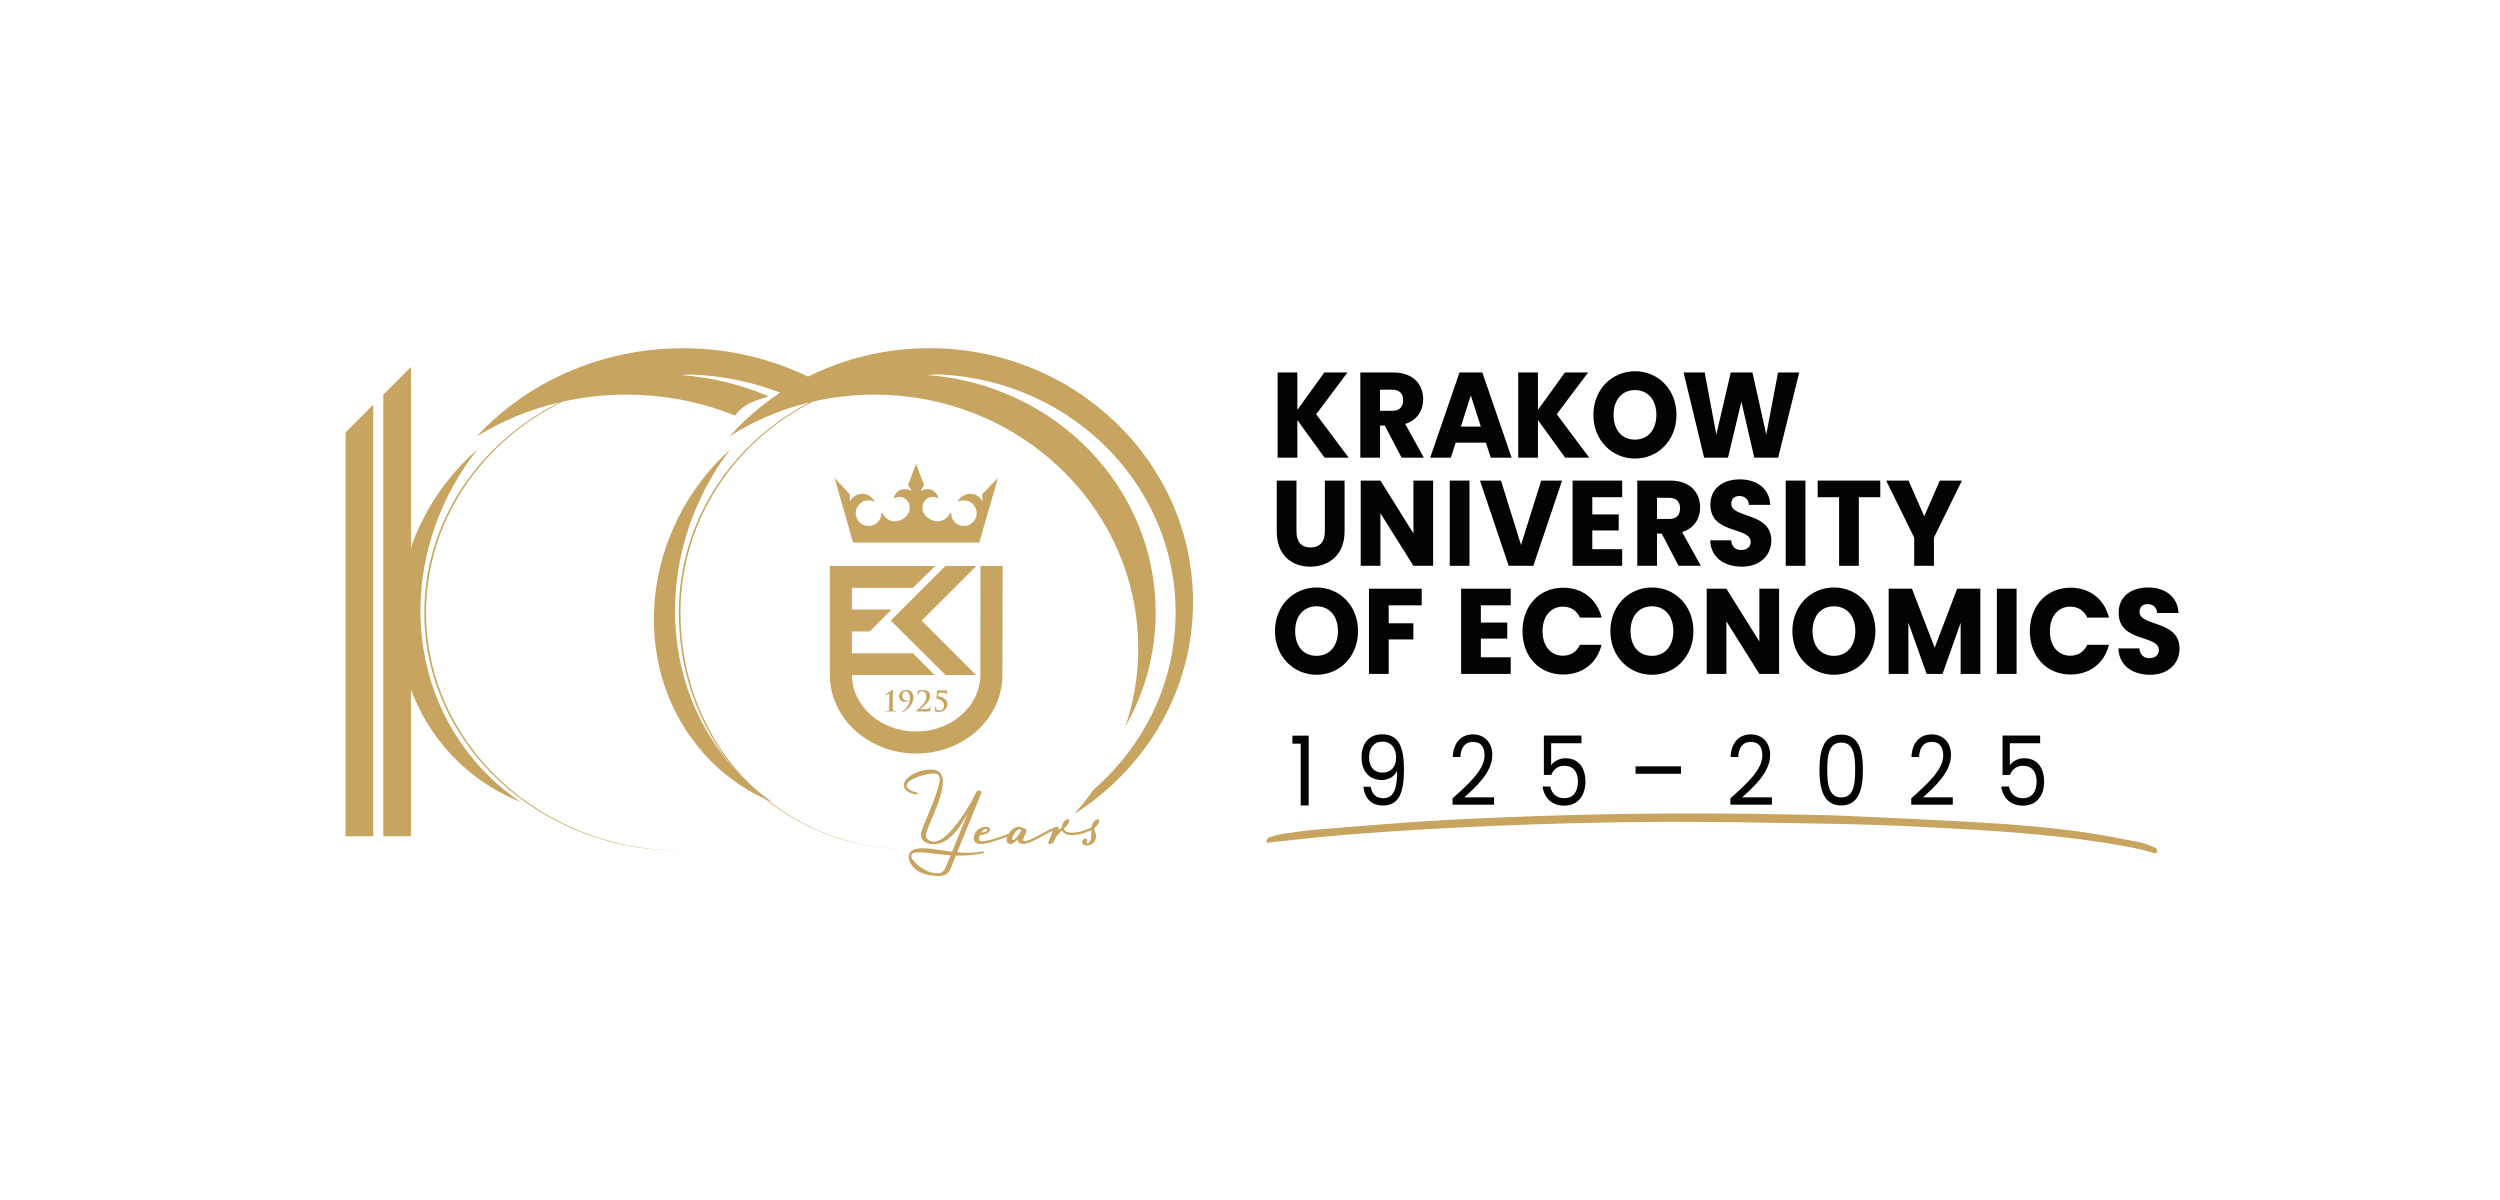 <svg xmlns="http://www.w3.org/2000/svg" xmlns:xlink="http://www.w3.org/1999/xlink" id="Warstwa_1" data-name="Warstwa 1" viewBox="0 0 2000 960"><defs><style>      .cls-1 {        clip-path: url(#clippath);      }      .cls-2 {        fill: none;      }      .cls-2, .cls-3, .cls-4 {        stroke-width: 0px;      }      .cls-3 {        fill: #c7a45f;      }      .cls-5 {        clip-path: url(#clippath-1);      }      .cls-6 {        clip-path: url(#clippath-4);      }      .cls-7 {        clip-path: url(#clippath-3);      }      .cls-8 {        clip-path: url(#clippath-2);      }      .cls-9 {        clip-path: url(#clippath-7);      }      .cls-10 {        clip-path: url(#clippath-8);      }      .cls-11 {        clip-path: url(#clippath-6);      }      .cls-12 {        clip-path: url(#clippath-5);      }      .cls-13 {        clip-path: url(#clippath-9);      }      .cls-14 {        clip-path: url(#clippath-10);      }      .cls-4 {        fill: #030402;      }    </style><clipPath id="clippath"><rect class="cls-2" width="2000" height="960"></rect></clipPath><clipPath id="clippath-1"><rect class="cls-2" width="2000" height="960"></rect></clipPath><clipPath id="clippath-2"><rect class="cls-2" width="2000" height="960"></rect></clipPath><clipPath id="clippath-3"><rect class="cls-2" width="2000" height="960"></rect></clipPath><clipPath id="clippath-4"><rect class="cls-2" width="2000" height="960"></rect></clipPath><clipPath id="clippath-5"><rect class="cls-2" width="2000" height="960"></rect></clipPath><clipPath id="clippath-6"><rect class="cls-2" width="2000" height="960"></rect></clipPath><clipPath id="clippath-7"><rect class="cls-2" width="2000" height="960"></rect></clipPath><clipPath id="clippath-8"><rect class="cls-2" width="2000" height="960"></rect></clipPath><clipPath id="clippath-9"><rect class="cls-2" width="2000" height="960"></rect></clipPath><clipPath id="clippath-10"><rect class="cls-2" width="2000" height="960"></rect></clipPath></defs><polygon class="cls-4" points="1037.88 336.05 1037.88 366.16 1022.11 366.16 1022.11 297.97 1037.88 297.97 1037.88 327.89 1059.48 297.97 1078.02 297.97 1052.93 331.39 1078.95 366.16 1059.66 366.16 1037.88 336.05"></polygon><g class="cls-1"><path class="cls-4" d="M1113.82,311.76h-9.78v16.9h9.78c5.91,0,8.67-3.2,8.67-8.55,0-5.05-2.77-8.35-8.67-8.35M1114.74,297.97c15.87,0,23.81,9.62,23.81,21.47,0,8.55-4.43,16.61-14.4,19.72l14.95,27h-17.81l-13.47-25.74h-3.78v25.74h-15.78v-68.19h26.48Z"></path></g><path class="cls-4" d="M1176.65,316.33l-7.94,24.96h15.96l-8.03-24.96ZM1188.74,354.11h-24.18l-3.88,12.04h-16.52l23.44-68.19h18.27l23.44,68.19h-16.7l-3.88-12.04Z"></path><polygon class="cls-4" points="1230.35 336.05 1230.35 366.16 1214.57 366.16 1214.57 297.97 1230.35 297.97 1230.35 327.89 1251.94 297.97 1270.49 297.97 1245.4 331.39 1271.42 366.16 1252.13 366.16 1230.35 336.05"></polygon><g class="cls-5"><path class="cls-4" d="M1308.03,351.69c10.33,0,17.07-7.87,17.07-19.82s-6.74-19.82-17.07-19.82-17.16,7.67-17.16,19.82,6.64,19.82,17.16,19.82M1308.03,366.84c-18.36,0-33.31-14.47-33.31-34.97s14.95-34.87,33.31-34.87,33.13,14.38,33.13,34.87-14.76,34.97-33.13,34.97"></path></g><polygon class="cls-4" points="1346.86 297.97 1363.75 297.97 1373.07 347.61 1384.6 297.97 1401.95 297.97 1413.02 347.61 1422.43 297.97 1439.41 297.97 1422.52 366.16 1403.42 366.16 1393.09 321.28 1382.39 366.16 1363.29 366.16 1346.86 297.97"></polygon><g class="cls-8"><path class="cls-4" d="M1021.4,384.46h15.78v40.8c0,8.06,3.78,12.72,11.26,12.72s11.44-4.66,11.44-12.72v-40.8h15.78v40.7c0,18.84-12.55,28.17-27.5,28.17s-26.76-9.33-26.76-28.17v-40.7Z"></path></g><polygon class="cls-4" points="1146.51 384.46 1146.51 452.65 1130.74 452.65 1104.35 410.59 1104.35 452.65 1088.57 452.65 1088.57 384.46 1104.35 384.46 1130.74 426.72 1130.74 384.46 1146.51 384.46"></polygon><rect class="cls-4" x="1159.8" y="384.46" width="15.78" height="68.19"></rect><polygon class="cls-4" points="1232.97 384.46 1249.67 384.46 1226.69 452.65 1206.95 452.65 1183.97 384.46 1200.77 384.46 1216.82 435.94 1232.97 384.46"></polygon><polygon class="cls-4" points="1297.74 397.77 1273.84 397.77 1273.84 411.56 1294.97 411.56 1294.97 424.38 1273.84 424.38 1273.84 439.34 1297.74 439.34 1297.74 452.65 1258.06 452.65 1258.06 384.46 1297.74 384.46 1297.74 397.77"></polygon><g class="cls-7"><path class="cls-4" d="M1335.38,398.25h-9.78v16.9h9.78c5.91,0,8.67-3.2,8.67-8.55,0-5.05-2.77-8.35-8.67-8.35M1336.31,384.46c15.87,0,23.81,9.62,23.81,21.47,0,8.55-4.43,16.61-14.4,19.72l14.95,27h-17.81l-13.47-25.74h-3.78v25.74h-15.78v-68.19h26.48Z"></path><path class="cls-4" d="M1393.42,453.33c-13.93,0-24.82-7.28-25.28-21.08h16.79c.46,5.25,3.6,7.77,8.03,7.77s7.57-2.43,7.57-6.41c0-12.63-32.39-5.83-32.2-30.01,0-12.92,10.06-20.11,23.62-20.11s23.62,7.38,24.27,20.4h-17.07c-.28-4.37-3.23-6.99-7.47-7.09-3.78-.1-6.64,1.94-6.64,6.22,0,11.85,32.02,6.51,32.02,29.33,0,11.46-8.49,20.98-23.62,20.98"></path></g><rect class="cls-4" x="1428.57" y="384.46" width="15.78" height="68.19"></rect><polygon class="cls-4" points="1454.13 384.46 1504.23 384.46 1504.23 397.77 1487.07 397.77 1487.07 452.65 1471.29 452.65 1471.29 397.77 1454.13 397.77 1454.13 384.46"></polygon><polygon class="cls-4" points="1508.94 384.46 1526.84 384.46 1539.39 413.02 1551.84 384.46 1569.56 384.46 1547.14 430.11 1547.14 452.65 1531.36 452.65 1531.36 430.11 1508.94 384.46"></polygon><g class="cls-6"><path class="cls-4" d="M1053.29,524.67c10.33,0,17.07-7.87,17.07-19.81s-6.74-19.82-17.07-19.82-17.16,7.67-17.16,19.82,6.64,19.81,17.16,19.81M1053.29,539.82c-18.36,0-33.31-14.47-33.31-34.97s14.95-34.87,33.31-34.87,33.13,14.38,33.13,34.87-14.76,34.97-33.13,34.97"></path></g><polygon class="cls-4" points="1095.18 470.95 1137.35 470.95 1137.35 484.26 1110.96 484.26 1110.96 498.63 1130.7 498.63 1130.7 511.55 1110.96 511.55 1110.96 539.14 1095.18 539.14 1095.18 470.95"></polygon><polygon class="cls-4" points="1208.58 484.26 1184.68 484.26 1184.68 498.05 1205.81 498.05 1205.81 510.87 1184.68 510.87 1184.68 525.83 1208.58 525.83 1208.58 539.14 1168.9 539.14 1168.9 470.95 1208.58 470.95 1208.58 484.26"></polygon><g class="cls-12"><path class="cls-4" d="M1250.56,470.17c15.41,0,27.04,9.13,30.73,23.89h-17.35c-2.68-5.83-7.57-8.74-13.56-8.74-9.69,0-16.33,7.58-16.33,19.62s6.64,19.62,16.33,19.62c6,0,10.89-2.91,13.56-8.74h17.35c-3.69,14.76-15.32,23.8-30.73,23.8-19.1,0-32.57-14.28-32.57-34.68s13.47-34.77,32.57-34.77"></path><path class="cls-4" d="M1321.6,524.67c10.33,0,17.07-7.87,17.07-19.81s-6.74-19.82-17.07-19.82-17.16,7.67-17.16,19.82,6.64,19.81,17.16,19.81M1321.6,539.82c-18.36,0-33.31-14.47-33.31-34.97s14.95-34.87,33.31-34.87,33.13,14.38,33.13,34.87-14.76,34.97-33.13,34.97"></path></g><polygon class="cls-4" points="1423.28 470.95 1423.28 539.14 1407.5 539.14 1381.11 497.08 1381.11 539.14 1365.34 539.14 1365.34 470.95 1381.11 470.95 1407.5 513.2 1407.5 470.95 1423.28 470.95"></polygon><g class="cls-11"><path class="cls-4" d="M1467.2,524.67c10.33,0,17.07-7.87,17.07-19.81s-6.74-19.82-17.07-19.82-17.16,7.67-17.16,19.82,6.64,19.81,17.16,19.81M1467.2,539.82c-18.36,0-33.31-14.47-33.31-34.97s14.95-34.87,33.31-34.87,33.13,14.38,33.13,34.87-14.76,34.97-33.13,34.97"></path></g><polygon class="cls-4" points="1510.93 470.95 1529.57 470.95 1547.75 518.16 1565.74 470.95 1584.29 470.95 1584.29 539.14 1568.51 539.14 1568.51 498.25 1554.03 539.14 1541.29 539.14 1526.71 498.15 1526.71 539.14 1510.93 539.14 1510.93 470.95"></polygon><rect class="cls-4" x="1597.48" y="470.95" width="15.78" height="68.19"></rect><g class="cls-9"><path class="cls-4" d="M1656.44,470.17c15.41,0,27.04,9.13,30.73,23.89h-17.35c-2.68-5.83-7.57-8.74-13.56-8.74-9.69,0-16.33,7.58-16.33,19.62s6.64,19.62,16.33,19.62c6,0,10.89-2.91,13.56-8.74h17.35c-3.69,14.76-15.32,23.8-30.73,23.8-19.1,0-32.57-14.28-32.57-34.68s13.47-34.77,32.57-34.77"></path></g><polygon class="cls-4" points="1040.57 594.93 1033.93 594.93 1033.93 588.52 1046.93 588.52 1046.93 644.34 1040.57 644.34 1040.57 594.93"></polygon><g class="cls-10"><path class="cls-4" d="M1116.89,606.2c0-7.57-3.87-12.89-11.06-12.89-6.5,0-10.58,4.94-10.58,12.35s3.59,12.43,11.06,12.43c6.02,0,10.58-4.4,10.58-11.89M1096.56,629.36c.9,5.79,4.22,9.19,10.03,9.19,7.33,0,11.27-5.56,11.06-21.93-2.01,4.71-6.98,7.41-12.38,7.41-9.2,0-16.04-6.41-16.04-18.22,0-10.65,5.67-18.37,16.46-18.37,13.55,0,17.49,10.65,17.49,27.95,0,18.61-3.8,29.03-16.94,29.03-9.96,0-14.8-6.87-15.49-15.05h5.81Z"></path><path class="cls-4" d="M1162.03,638.71c13.14-11.81,25.58-22.93,25.58-34.36,0-6.18-2.42-10.81-9.2-10.81s-9.82,5.02-10.09,12.04h-6.08c.41-11.89,7.12-18.07,16.11-18.07s15.49,6.18,15.49,16.52c0,13.9-13.41,25.71-22.33,33.81h23.78v5.87h-33.26v-5.02Z"></path><path class="cls-4" d="M1265.18,588.45v6.18h-24.27v17.6c2.08-3.16,6.5-5.63,11.41-5.63,12.17,0,16.04,9.8,16.04,18.45,0,10.81-5.39,19.46-17.08,19.46-9.96,0-15.97-6.25-17.22-15.29h6.16c1.17,5.87,5.25,9.34,11.13,9.34,7.6,0,10.99-5.71,10.99-13.36s-3.67-12.58-10.93-12.58c-5.05,0-8.71,2.93-10.37,7.33h-5.95v-31.5h30.08Z"></path></g><rect class="cls-4" x="1308.45" y="613.08" width="36.37" height="5.94"></rect><g class="cls-13"><path class="cls-4" d="M1384.29,638.71c13.14-11.81,25.58-22.93,25.58-34.36,0-6.18-2.42-10.81-9.2-10.81s-9.82,5.02-10.09,12.04h-6.08c.41-11.89,7.12-18.07,16.11-18.07s15.49,6.18,15.49,16.52c0,13.9-13.41,25.71-22.33,33.81h23.78v5.87h-33.26v-5.02Z"></path><path class="cls-4" d="M1472.99,594.08c-9.89,0-11.2,10.19-11.2,21.77s1.31,22.08,11.2,22.08,11.13-10.04,11.13-22.08-1.31-21.77-11.13-21.77M1472.99,587.68c13.76,0,17.35,12.2,17.35,28.18s-3.59,28.49-17.35,28.49-17.42-12.28-17.42-28.49,3.6-28.18,17.42-28.18"></path><path class="cls-4" d="M1528.98,638.71c13.14-11.81,25.58-22.93,25.58-34.36,0-6.18-2.42-10.81-9.2-10.81s-9.82,5.02-10.09,12.04h-6.08c.41-11.89,7.12-18.07,16.11-18.07s15.49,6.18,15.49,16.52c0,13.9-13.41,25.71-22.33,33.81h23.78v5.87h-33.26v-5.02Z"></path><path class="cls-4" d="M1632.13,588.45v6.18h-24.27v17.6c2.07-3.16,6.5-5.63,11.41-5.63,12.17,0,16.04,9.8,16.04,18.45,0,10.81-5.39,19.46-17.08,19.46-9.96,0-15.97-6.25-17.22-15.29h6.15c1.18,5.87,5.26,9.34,11.13,9.34,7.6,0,10.99-5.71,10.99-13.36s-3.67-12.58-10.93-12.58c-5.05,0-8.71,2.93-10.37,7.33h-5.95v-31.5h30.08Z"></path><path class="cls-3" d="M1013.23,674.19c21.95-2.23,43.23-4.82,64.59-6.49,79.86-6.25,159.88-9.36,239.96-10.13,47.43-.46,94.88.6,142.32,1.39,27.05.45,54.1,1.29,81.12,2.72,48.1,2.54,96.22,5.14,143.88,12.79,13.16,2.11,26.32,4.23,39.07,8.29.23.07.6-.28.96-.46,1.5-2.1.09-3.7-1.49-4.39-3.71-1.61-7.54-3.2-11.48-3.98-14.17-2.81-28.34-5.68-42.63-7.78-30.82-4.52-61.86-6.89-92.95-8.6-32.93-1.81-65.88-3.35-98.83-4.82-13.7-.61-27.42-.8-41.13-1.1-92.32-1.99-184.6-.62-276.81,4.21-35.16,1.84-70.24,4.99-105.35,7.74-9.23.72-18.41,2.07-27.59,3.38-3.64.52-7.25,1.51-10.75,2.69-1.6.54-3.38,1.69-2.88,4.55"></path><path class="cls-4" d="M1720.01,539.82c-13.93,0-24.82-7.29-25.28-21.08h16.79c.46,5.24,3.6,7.77,8.03,7.77s7.57-2.43,7.57-6.41c0-12.63-32.39-5.83-32.2-30.01,0-12.92,10.06-20.11,23.62-20.11s23.62,7.38,24.27,20.4h-17.07c-.28-4.37-3.23-6.99-7.47-7.09-3.78-.1-6.64,1.94-6.64,6.22,0,11.85,32.02,6.51,32.02,29.33,0,11.46-8.49,20.98-23.62,20.98"></path><path class="cls-3" d="M545.43,299.4c1.95,0,3.87.12,5.8.17-2.16-.08-4.31-.14-6.49-.16.23,0,.46-.01.69-.01M450.29,321.27c7.78-1.73,15.73-3.07,23.81-4,8.87-1.02,17.88-1.61,27.04-1.61,13.85,0,27.37,1.26,40.5,3.56,1.87.33,3.73.66,5.57,1.03,14.16,2.84,27.8,6.97,40.8,12.24,3.25-4.38,7.61-8.15,13.52-10.7,4.57-1.98,9.04-3.45,13.48-4.63-21.64-9.36-45.33-15.32-70.28-17.1,2.49-.18,4.98-.36,7.49-.45,26.1.8,50.95,6.14,73.68,15.22.03,0,.05-.01.08-.01,5.06-2.49,13.18-7.79,17.24-9.71,1.91-.91,3.83-1.76,5.75-2.57-30.57-15.22-65.43-23.94-102.52-23.94-65.96,0-125.02,27.33-164.99,70.44,20.05-12.3,42.39-21.61,66.33-27.22-64.45,32.08-108.32,95.34-108.32,168.16,0,105.25,91.59,190.56,204.57,190.56.23,0,.46-.02.69-.02-112.67-.35-203.89-85.52-203.89-190.55,0-73.24,44.38-136.8,109.44-168.7"></path><path class="cls-3" d="M544.74,680.51h0c.23,0,.46.02.69.02-.23,0-.46-.01-.69-.02"></path><path class="cls-3" d="M379.92,608.88c-60-70.47-56.83-174.69,2.11-249.46-72.6,63.59-84.41,170.16-25.94,238.83,16.8,19.73,37.62,34.22,60.52,43.41-13.41-9.03-25.78-19.96-36.7-32.79"></path><path class="cls-3" d="M743.42,278.58c-63.85,0-121.03,27.32-159.72,70.44,19.41-12.3,41.04-21.61,64.21-27.22-62.4,32.08-104.86,95.34-104.86,168.16,0,105.25,78.32,189.83,187.7,189.83.22,0-.22,0,0,0-109.07-.35-186.37-84.8-186.37-189.83,0-73.24,42.97-136.8,105.95-168.7,7.54-1.73,15.23-3.07,23.05-4,8.58-1.02,17.31-1.61,26.18-1.61,13.41,0,26.5,1.26,39.21,3.55,1.81.33,3.61.66,5.4,1.03,95.11,19.7,166.41,101.04,166.41,198.44,0,17.73-2.37,34.92-6.81,51.31-.43,1.61-.94,3.19-1.41,4.78-.64,2.16-1.31,4.31-2.02,6.43,15.4-27.1,24.2-58.17,24.2-91.25,0-100.29-80.54-182.4-182.77-189.91,2.43-.18,4.86-.36,7.31-.45-2.43-.09-4.86-.17-7.31-.18.22,0,.44-.02.66-.02,109.38,0,198.05,85.32,198.05,190.56,0,56.19-25.29,106.69-65.5,141.57-4.81,6.9-10.07,13.48-15.7,19.74,57.3-36.3,95.15-98.72,95.15-169.67,0-112.13-94.47-203.03-211.01-203.03"></path><path class="cls-3" d="M741.76,680.51h0c.22,0,.44.02.66.02-.22,0-.44-.01-.66-.02"></path><path class="cls-3" d="M582.19,608.88c-58.09-70.47-55.02-174.69,2.04-249.46-70.29,63.59-81.72,170.16-25.11,238.83,16.26,19.73,36.42,34.22,58.59,43.41-12.98-9.03-24.95-19.96-35.53-32.79"></path><path class="cls-3" d="M737.92,406.19c0,6,6.19,10.84,12.19,10.84,4.53,0,8.45-2.88,10.04-6.92l.73.43c0,5.63,4.59,10.23,10.23,10.23s10.23-4.59,10.23-10.23-4.59-10.29-10.23-10.29c-1.84,0-3.55.55-5.08,1.41,1.71-3.86,5.63-6.61,10.17-6.61s8.02,2.51,9.86,6.19l-.31-5.76,12.62-13.17-14.94,51.75h-100.93l-14.88-51.75,12.25,13.17v5.76c1.84-3.67,5.57-6.19,9.92-6.19s8.39,2.76,10.11,6.61c-1.47-.86-3.18-1.41-5.02-1.41-5.7,0-10.29,4.59-10.29,10.29s4.59,10.23,10.29,10.23,10.23-4.59,10.23-10.23l.73-.43c1.59,4.04,5.45,6.92,10.04,6.92,5.94,0,11.94-4.84,11.94-10.84,0-4.78-3.49-8.64-8.27-8.64-1.78,0-3.37.49-4.72,1.41.55-2.63,2.14-5.02,4.59-6.55,2.27-1.41,4.78-1.16,7.17-.8l2.76.98-1.47-2.33-1.47-2.02,6.43-17.27,6.49,17.27-1.47,2.02-1.47,2.33,2.76-.98c2.39-.37,4.9-.61,7.17.8,2.45,1.53,4.04,3.92,4.59,6.55-1.35-.92-3-1.41-4.71-1.41-4.78,0-8.27,3.86-8.27,8.64"></path><path class="cls-3" d="M781.4,584.72c13.23-11.94,20.52-27.87,20.52-44.89l.18-85.92v-1.1h-17.7v1.1l-.12,85.92c0,11.94-5.21,23.21-14.7,31.72-9.74,8.82-22.78,13.66-36.68,13.66-28.23,0-51.2-20.21-51.32-45.14h66.21l-17.46-17.46h-48.81v-17.45h14.27l17.52-17.52h-31.79v-17.39h48.81l17.88-17.45h-84.33v87.03c0,34.73,30.99,63.02,69.02,63.02,18.31,0,35.52-6.43,48.51-18.13"></path><path class="cls-3" d="M756.47,540.07h24.38s-30.44-30.5-43.54-43.61c12.25-12.19,38.64-38.58,43.73-43.67h-24.68l-36.75,36.62-6.98,7.04c14.58,14.58,29.27,29.03,43.85,43.61"></path><path class="cls-3" d="M711.46,558.81v-2.94c0-.55,0-.8-.31-.8-.43,0-2.14.86-2.63,1.1-.12,0-.18.06-.31.06-.06,0-.18-.12-.18-.24s.12-.25.24-.31c.06-.06,4.41-2.88,5.21-3.49.18-.12.37-.24.55-.24.24,0,.31.24.31.43s-.12,2.45-.12,5.88v4.16c0,2.14,0,4.04.06,5.02.06.74.18,1.1.92,1.22.31.06,1.29.12,1.47.12.06,0,.18.12.18.25,0,.18-.12.24-.37.24-1.71,0-3.12-.12-3.74-.12-.49,0-2.39.12-3.86.12-.24,0-.37-.06-.37-.24,0-.12.06-.25.18-.25.24,0,1.41-.06,1.78-.12.73-.18.86-.49.92-1.22.06-.98.12-2.88.12-5.02l-.06-3.61Z"></path><path class="cls-3" d="M730.69,558.01c0,6.31-5.51,10.29-8.27,11.58-.12.06-.24.12-.43.12-.06,0-.18-.12-.18-.24s.18-.31.24-.37c2.39-1.41,5.88-5.08,5.88-10.41,0-3.98-1.72-5.76-3.43-5.76-1.59,0-2.69,1.47-2.69,3.37,0,3.43,2.2,4.23,3,4.23s1.22-.12,1.53-.24c.24-.12.37-.24.43-.24.12,0,.18.06.18.18,0,.06-.06.18-.12.25-.61.73-1.84,1.04-2.94,1.04-3.25,0-4.59-2.45-4.59-4.35,0-3,2.27-5.21,5.76-5.21,3.67,0,5.63,2.69,5.63,6.06"></path><path class="cls-3" d="M733.32,569.16c-.18,0-.31-.12-.31-.31s.18-.37.43-.55c3.12-2.82,7.65-6.31,7.65-11.02,0-3.55-1.96-4.29-3.12-4.29-.98,0-1.71.18-2.39.8-.55.49-.92,1.59-.92,2.14,0,.25-.06.43-.31.43-.12,0-.18-.12-.18-.43-.06-.18-.12-2.02-.12-2.69,0-.18,0-.31.24-.43.86-.49,2.08-.86,4.1-.86,3.92,0,5.63,2.14,5.63,4.78,0,4.35-4.84,8.15-7.78,10.47-.06.12-.06.18.06.18h1.53c.37,0,3.06-.06,3.86-.18,1.59-.18,2.33-.92,2.57-1.96.06-.31.12-.37.24-.37.18,0,.25.18.25.43,0,.37-.49,2.45-.67,3.19-.18.61-.55.67-1.96.67h-8.82Z"></path><path class="cls-3" d="M748.39,569.16c-.37-.18-.43-.43-.43-.86,0-.73-.06-2.08.06-2.88.06-.18.12-.37.25-.37.18,0,.24.12.24.37,0,2.39,1.47,3,3.06,3,1.78,0,3.67-1.16,3.67-4.1,0-3.61-3.92-5.08-5.7-5.33-.24-.06-.43-.18-.37-.43l.49-5.94c.06-.24.18-.31.43-.31h5.51c.61,0,1.04-.06,1.29-.12.24,0,.37-.06.43-.06.18,0,.24.12.24.43,0,.49-.06,1.47-.31,2.88,0,.12-.06.31-.24.31-.12,0-.18-.18-.18-.31,0-.67-.18-1.22-1.96-1.22h-4.1l-.31,2.76c3.31.49,7.41,2.33,7.41,6.25,0,3-2.14,6.37-7.41,6.37-.67,0-1.53-.18-2.08-.43"></path></g><polygon class="cls-3" points="276.46 345.88 276.46 669.01 298.6 669.01 298.6 338.22 298.6 323.74 276.46 345.88"></polygon><polygon class="cls-3" points="306.62 315.72 306.62 316.08 306.62 338.22 306.62 669.01 328.76 669.01 328.76 293.57 306.62 315.72"></polygon><g class="cls-14"><path class="cls-3" d="M757.08,692.54h0c-1.5,3.8-3.2,6.15-7.03,6.15-10.32,0-20.99-10.16-20.99-13.68,0-2.15,1.77-3.15,5.56-3.15,4.22,0,8.68.54,13.39,1.12,3.95.48,8.02.98,12.52,1.24l-3.45,8.33ZM786.39,681.09c-7.04,1.23-13.61,1.47-20.64.78l19.45-47.75c.14-.34.1-.68-.12-.94-.46-.59-1.6-.72-2.45-.59-.83.12-1.42.48-1.61.98-1.57,3.82-6.98,13.72-13.6,22.82-5.61,7.71-13.59,16.89-19.78,16.89-1.66,0-4.66-.31-6.06-2.39-1.08-1.61-1-3.96.23-6.98l6.67-16.21c3.74-9.11,5.89-17.37,5.89-22.66,0-2.95-.89-5.38-2.57-7.03-1.71-1.67-4.17-2.48-7.3-2.41-11.01.32-21.42,6.47-21.42,12.64,0,4.6,5.51,6.8,10.27,7.3.37,0,.63-.39.67-.74.03-.34-.15-.62-.44-.68-4.02-.97-8.28-3.21-8.28-5.46,0-5.9,16.48-9.9,21.95-9.9,1.48,0,2.61.38,3.37,1.14,1.16,1.17,1.15,2.91,1.15,3.57v.08c0,3.65-2.34,11.19-6.97,22.43l-7.15,17.52c-1.27,3.13-1.19,6.01.22,8.11,1.61,2.39,4.77,3.66,9.14,3.66,9.66,0,18.44-8,27.3-25.04l-12.63,31.23c-2.54-.33-5.03-.72-7.44-1.1-5.66-.9-11.01-1.75-16.79-1.75-6.53,0-10.43,2.45-10.43,6.55,0,7.76,8.14,15.61,23.68,15.61,7.42,0,8.91-3.79,10.01-6.55l4.01-9.82c7.87.26,15.2-.35,21.82-1.83.48-.14.68-.62.59-1-.08-.35-.38-.56-.73-.5M810.35,672.12c-.3,0-.58,0-.58-.68,0-2.58,3.54-8.09,5.64-8.09.86,0,1.45.62,1.66.89-1.62,3.62-5.46,7.89-6.72,7.89M788.98,663.1c.34,0,.74.1.74.6,0,1.43-2.29,2.22-4.72,2.32,1.11-1.86,2.54-2.92,3.98-2.92M875.42,662.53c1.54-1.2,3.85-3.73,3.85-5.74,0-1.2-.74-1.37-1.19-1.37-2.18,0-4.62,3.65-4.87,6.37l-2.58,1.51c-.07-.04-.13-.09-.2-.11-.2-.05-.39-.02-.53.08-2.75,1.53-8.54,2.92-12.15,2.92-3.93,0-6.17-1.17-6.51-3.38l.12-.12c1.71-1.74,4.04-4.13,4.04-5.91,0-.34,0-1.37-1.19-1.37-2.29,0-4.72,3.73-4.88,6.49-.86.71-1.72,1.51-2.57,2.31l.1-.24c.33-.8.34-1.45.03-1.92-.28-.41-.78-.64-1.43-.64s-1.14.13-1.75.45l-2.64,1.43c-.07-.04-.13-.09-.2-.11-.2-.05-.4-.02-.53.08l-3.94,2.14c-4.44,2.47-13.67,7.61-16.8,7.61-.23,0-.65-.05-.88-.4-.21-.31-.34-.94.2-2.22l1.93-4.69c.22-.53.52-1.52.05-2.23-.29-.44-.81-.66-1.54-.66-.17,0-.38.03-.53.06-.86-.88-2.36-1.45-3.8-1.45-3.2,0-6.34,2.56-8.15,5.59-7.71,2.94-16.58,6.01-21.34,6.01-2.1,0-2.27-1.53-2.27-2,0-.65.28-1.77.71-2.84,3.05-.27,7.97-1.5,7.97-4.48,0-1.68-1.53-2.28-2.96-2.28-5.95,0-9.95,4.62-9.95,8.94,0,2.2.97,4.83,5.61,4.83,3.89,0,9.95-1.65,21.11-5.81-.29.87-.45,1.73-.45,2.54,0,2.08,1.19,3.27,3.28,3.27,1.49,0,3.37-1.28,5.59-3.82-.07.8.11,1.55.53,2.16.51.76,1.62,1.65,4,1.65,3.73,0,10.97-3.93,18.62-8.1l3.71-2.02c.25.13.54.13.86-.03.19-.1.3-.06.32-.05,0,0,0,.03-.01.08-2.77,6.92-3.29,8.14-3.45,8.45v.02c-.21.49-.21.88,0,1.18.21.31.61.47,1.16.47,1.52,0,2.62-.62,3.09-1.75l.56-1.39c.19-.45,1.68-3.33,3.79-5.41.01-.01,1.26-1.22,2.32-2.29.77,1.82,2.81,3.78,8.07,3.78,3.75,0,9.75-1.43,12.85-3.05.25.13.55.13.88-.04l1.62-.9-.15,5.06c-.08,2.63-1.04,5.46-2.99,5.46-.23,0-.53-.04-.65-.24-.12-.2-.08-.56.13-.98.4-.91.46-1.56.18-1.99-.22-.33-.6-.49-1.19-.49-1.32,0-1.93.67-2.2,1.24-.49,1-.5,2.05-.03,2.8.38.61,1.27,1.34,3.35,1.34,5.51,0,7.29-4.69,7.29-6.97,0-1.92-.47-3.32-.89-4.56-.28-.84-.53-1.57-.56-2.28"></path></g></svg>